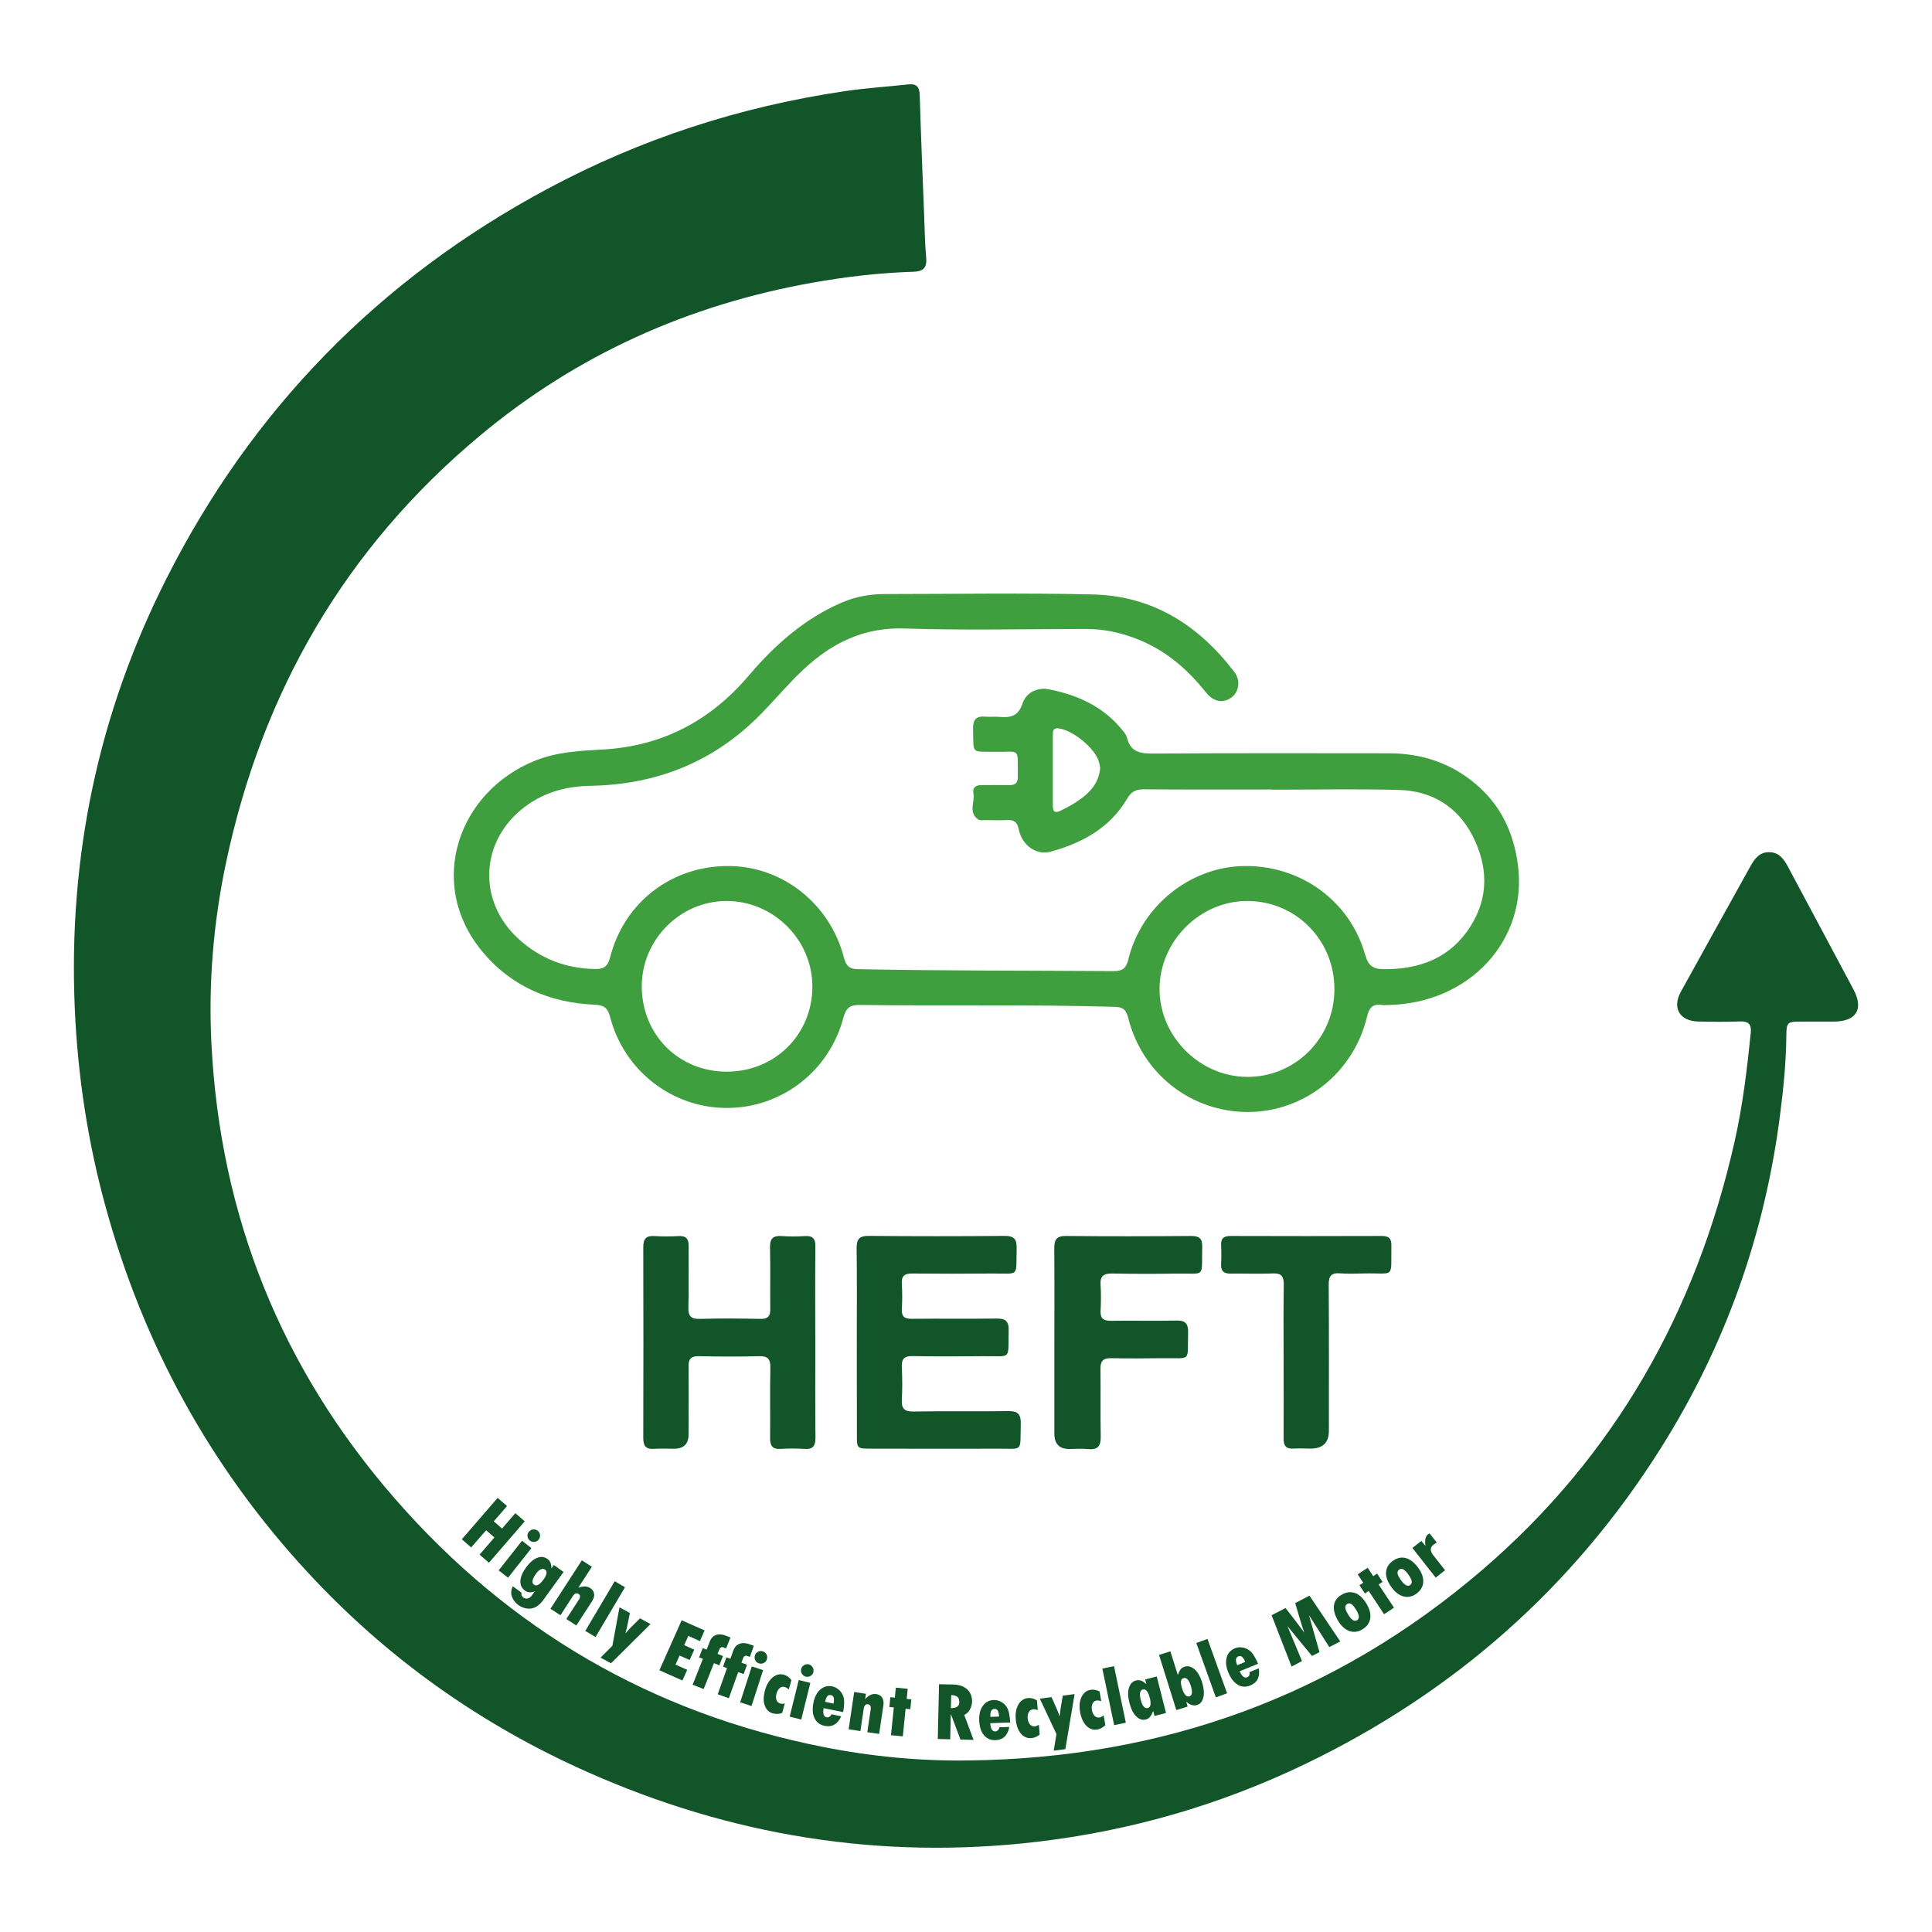 <?xml version="1.0" encoding="UTF-8"?><svg id="Capa_1" xmlns="http://www.w3.org/2000/svg" viewBox="0 0 230 230"><defs><style>.cls-1{fill:#115528;}.cls-2{fill:#3f9f3f;}</style></defs><path class="cls-1" d="m197.76,172.33c7.67-12.19,12.36-25.46,14.17-39.75.4-3.09.7-6.19.73-9.31.01-1.54.14-1.65,1.64-1.65h3.96c2.74-.01,3.65-1.46,2.38-3.85-2.58-4.87-5.2-9.72-7.79-14.59-.49-.92-1.08-1.73-2.24-1.73-1.17-.01-1.75.81-2.25,1.72-2.75,4.96-5.51,9.91-8.25,14.88-1.08,1.95-.15,3.52,2.09,3.56,1.63.03,3.27.06,4.91-.01,1.08-.04,1.42.35,1.31,1.4-.44,4.33-.96,8.65-1.92,12.9-4.55,20.19-14.24,37.41-29.99,50.95-17.57,15.1-38.12,22.46-61.24,22.73h0c-5.83.08-11.59-.48-17.28-1.61-20.35-4.03-37.35-13.92-50.97-29.55-13.53-15.52-20.81-33.61-21.85-54.17-.37-7.25.24-14.46,1.74-21.56,4.31-20.36,14.2-37.45,30.22-50.82,11.53-9.63,24.82-15.59,39.61-18.22,3.97-.71,7.97-1.17,12.01-1.3,1.16-.04,1.62-.46,1.51-1.67-.16-1.74-.18-3.5-.25-5.26-.19-4.71-.38-9.42-.52-14.13-.03-1.01-.44-1.35-1.4-1.24-2.5.28-5.01.43-7.5.8-12.49,1.84-24.32,5.68-35.45,11.65-20.01,10.74-35.19,26.25-45.39,46.51-8.07,16.01-11.62,33.05-10.85,50.99.35,8.02,1.54,15.89,3.66,23.62,4.5,16.44,12.46,31,24.04,43.53,9.42,10.2,20.52,18.09,33.21,23.75,17.13,7.64,35,10.55,53.66,8.36,11.14-1.31,21.76-4.38,31.85-9.23,17.73-8.52,31.96-21.03,42.44-37.7Z"/><path class="cls-2" d="m100.2,71.74c-4.47,1.93-7.98,5.06-11.1,8.73-4.51,5.3-10.21,8.34-17.23,8.75-2.79.16-5.57.28-8.23,1.36-9.1,3.7-12.88,14.56-6.31,22.59,3.48,4.26,8.12,6.21,13.52,6.44,1.07.05,1.51.41,1.78,1.45,1.65,6.39,7.36,10.82,13.86,10.84,6.51.02,12.22-4.34,13.92-10.76.31-1.16.79-1.52,1.95-1.5,10.11.13,20.21-.07,30.32.22.98.02,1.38.33,1.62,1.28,1.66,6.7,7.52,11.27,14.32,11.24,6.69-.03,12.54-4.7,14.12-11.34.25-1.04.64-1.57,1.75-1.4.28.04.56,0,.84,0,9.63-.21,16.57-7.73,15.37-16.72-.51-3.78-2.02-7.03-4.97-9.54-2.99-2.55-6.49-3.7-10.38-3.7-9.31-.01-18.62-.03-27.93.03-1.57.01-2.82-.1-3.26-1.9-.1-.4-.44-.77-.72-1.1-2.24-2.67-5.26-4-8.57-4.65-1.35-.27-2.72.38-3.14,1.68-.52,1.6-1.51,1.71-2.82,1.6-.52-.05-1.05.03-1.56-.02-1.16-.12-1.54.37-1.51,1.51.08,3.01-.28,2.62,2.61,2.67,3.06.06,2.7-.63,2.72,2.99,0,.72-.32.99-1.02.98-1.12-.02-2.24,0-3.36,0-.65-.01-1.03.33-.91.95.2,1.06-.66,2.33.6,3.15.21.13.55.06.83.06.84.01,1.68.05,2.52,0,.83-.05,1.26.17,1.45,1.11.39,1.89,2.08,3.12,3.8,2.65,3.75-1.03,7.06-2.83,9.11-6.32.48-.8.98-1.1,1.89-1.1,5.11.04,10.23.02,15.34.02h0v.02c5.03,0,10.07-.1,15.1.03,3.89.1,6.96,1.95,8.75,5.4,1.85,3.58,2.03,7.32-.22,10.85-2.37,3.72-5.93,5.1-10.23,5.09-1.36,0-1.92-.38-2.3-1.72-1.82-6.44-7.72-10.68-14.47-10.56-6.39.12-12.17,4.76-13.72,11.09-.25,1.02-.63,1.42-1.74,1.42-10.15-.07-20.29-.03-30.44-.23-1.03-.02-1.42-.37-1.68-1.37-1.64-6.36-7.22-10.81-13.55-10.91-6.83-.11-12.6,4.24-14.29,10.87-.27,1.07-.73,1.41-1.8,1.39-3.48-.06-6.51-1.24-9.06-3.55-5-4.52-4.64-11.77.75-15.79,2.29-1.71,4.9-2.42,7.74-2.47,7.91-.13,14.75-2.85,20.32-8.54,1.7-1.73,3.27-3.62,5.04-5.28,3.37-3.16,7.18-5.07,12.05-4.91,7.22.24,14.46.06,21.69.06,2.19,0,4.27.48,6.29,1.31,3.24,1.33,5.76,3.54,7.91,6.24.91,1.14,2.06,1.33,3.05.6.88-.65,1.11-2.01.35-3.01-4.23-5.57-9.72-9.08-16.82-9.25-8.26-.2-16.54-.05-24.81-.05-1.78,0-3.49.31-5.13,1.02Zm29.23,22.74c-.93.84-1.99,1.46-3.11,2-.61.3-.98.3-.98-.53v-8.5c0-.42.03-.8.65-.74,1.67.17,4.35,2.34,4.82,3.94.08.27.12.54.17.76h0c-.12,1.28-.67,2.26-1.56,3.07Zm19.13,12.78c5.78.05,10.33,4.71,10.3,10.56-.03,5.81-4.72,10.46-10.48,10.38-5.64-.08-10.37-4.88-10.34-10.5.03-5.69,4.86-10.49,10.52-10.44Zm-62.13,0c5.6-.04,10.28,4.59,10.28,10.17.01,5.71-4.45,10.15-10.18,10.15h-.01c-5.74,0-10.12-4.42-10.12-10.18.01-5.52,4.54-10.1,10.03-10.14Z"/><path class="cls-1" d="m83.32,157.01c-1.04.03-1.4-.3-1.37-1.36.07-2.44,0-4.88.03-7.31.01-.87-.31-1.23-1.19-1.19-.95.05-1.92.06-2.87,0-.98-.07-1.34.31-1.34,1.3.02,7.59.02,15.17,0,22.76,0,.89.29,1.34,1.25,1.27.79-.05,1.59-.01,2.39-.01,1.17,0,1.75-.56,1.75-1.69.01-2.71.03-5.43,0-8.14-.01-.87.31-1.2,1.19-1.19,2.4.05,4.8.07,7.19,0,1.07-.03,1.38.35,1.36,1.38-.06,2.79,0,5.59-.03,8.38-.01.89.27,1.34,1.24,1.28.95-.06,1.92-.06,2.87,0,1.01.07,1.29-.37,1.29-1.33-.04-3.75-.02-7.51-.02-11.26h0c-.01-3.83-.03-7.67.01-11.5.01-.93-.31-1.31-1.25-1.25-.91.06-1.84.06-2.75,0-1.03-.08-1.42.3-1.4,1.36.06,2.44,0,4.88.03,7.31.02.88-.29,1.21-1.18,1.19-2.4-.05-4.8-.07-7.19,0Z"/><path class="cls-1" d="m103.64,172.46c4.99,0,9.99.03,14.98,0,3.29-.02,2.8.51,2.9-2.95.03-1.13-.32-1.54-1.49-1.52-3.76.06-7.52-.02-11.27.05-1.14.02-1.46-.38-1.4-1.45.07-1.27.06-2.55,0-3.83-.05-.97.28-1.34,1.29-1.32,2.8.05,5.59.04,8.39.01,3.48-.04,2.94.55,3.04-3.05.03-1.12-.38-1.45-1.46-1.43-3.36.05-6.71-.01-10.07.03-.87.01-1.24-.26-1.19-1.16.06-.99.06-2,0-2.99-.06-.96.32-1.25,1.25-1.24,3.16.03,6.31.03,9.47,0,3.36-.03,2.86.52,2.95-3.02.02-1.08-.31-1.46-1.43-1.46-5.39.05-10.79.05-16.18,0-1.11-.01-1.45.39-1.44,1.46.05,3.72.02,7.43.02,11.15v-.02c.01,3.72.01,7.43.01,11.15,0,1.56.03,1.59,1.63,1.59Z"/><path class="cls-1" d="m132.43,151.61c2.52.05,5.03.05,7.55.01,3.64-.06,3.04.61,3.14-3.18.03-1.01-.35-1.3-1.32-1.3-4.96.04-9.91.05-14.86,0-1.14-.02-1.44.42-1.43,1.47.03,3.71.01,7.43.01,11.14v10.93c0,1.21.59,1.82,1.76,1.82.75,0,1.52-.07,2.27.01,1.2.12,1.51-.42,1.49-1.53-.05-2.68,0-5.35-.03-8.03-.01-.93.32-1.28,1.26-1.26,2.04.04,4.07.03,6.11,0,3.54-.05,2.96.54,3.06-3.03.03-1.07-.3-1.48-1.42-1.45-2.6.06-5.19-.01-7.79.03-.86,0-1.25-.28-1.21-1.17.05-1.03.07-2.08,0-3.11-.07-1.08.39-1.37,1.41-1.35Z"/><path class="cls-1" d="m146.51,151.62c1.67-.02,3.35.05,5.03-.02,1.02-.04,1.3.36,1.29,1.33-.05,3-.02,5.99-.02,8.99v-.03c0,3.12.02,6.23,0,9.35-.01.85.28,1.27,1.18,1.21.68-.04,1.36,0,2.04,0,1.45,0,2.17-.7,2.17-2.11,0-5.79.02-11.59-.02-17.38-.01-1.04.29-1.46,1.36-1.37.96.07,1.92.03,2.88.01,3.73-.08,3.15.7,3.22-3.34.02-.82-.31-1.12-1.13-1.12-5.99.02-11.99.02-17.98,0-.79-.01-1.2.24-1.16,1.09.04.76.04,1.52,0,2.28-.04.84.35,1.12,1.15,1.11Z"/><polygon class="cls-1" points="58.21 186.04 62.47 181.11 61.35 180.14 59.77 181.97 58.78 181.11 60.36 179.29 59.24 178.32 54.98 183.25 56.09 184.22 57.87 182.17 58.86 183.03 57.09 185.08 58.21 186.04"/><rect class="cls-1" x="59.07" y="184.92" width="4.49" height="1.42" transform="translate(-122.4 118.79) rotate(-51.73)"/><path class="cls-1" d="m62.95,182.35c-.13.16-.18.35-.15.55.02.21.12.37.27.5.16.13.35.18.56.16s.37-.12.5-.28c.13-.16.18-.35.16-.55-.02-.21-.12-.37-.28-.5-.16-.13-.34-.18-.55-.15-.21.02-.37.12-.5.28Z"/><path class="cls-1" d="m61.72,191.08c.33.24.69.38,1.08.42.39.04.74-.04,1.05-.23s.58-.45.8-.76l2.44-3.37-1.15-.83-.28.38h-.02c.01-.5-.14-.87-.47-1.1-.37-.27-.78-.31-1.23-.13-.45.18-.89.56-1.31,1.14-.43.59-.66,1.13-.68,1.62s.17.86.56,1.15c.31.22.69.25,1.16.08l-.38.52c-.12.17-.28.28-.47.32-.19.04-.36,0-.51-.1-.18-.13-.26-.33-.24-.6l-1.03-.75c-.21.48-.24.91-.08,1.29.16.39.41.7.74.94Zm1.85-2.43c-.31-.22-.22-.67.26-1.33.18-.25.37-.42.56-.5s.35-.07.5.04c.29.21.23.61-.2,1.2-.45.61-.82.81-1.12.59Z"/><path class="cls-1" d="m68.61,193.51l1.86-2.87c.21-.33.3-.63.26-.9-.04-.28-.19-.5-.46-.68-.38-.25-.85-.26-1.41-.04h-.02s1.62-2.5,1.62-2.5l-1.19-.77-3.74,5.77,1.19.77,1.47-2.27c.22-.34.45-.42.7-.26.1.07.16.16.16.28,0,.12-.04.26-.14.4l-1.49,2.3,1.19.77Z"/><rect class="cls-1" x="68.61" y="190.84" width="6.88" height="1.42" transform="translate(-129.5 156) rotate(-59.38)"/><path class="cls-1" d="m74.98,192.02l-1.23-.67-.85,4.58-1.41,1.41,1.25.67,4.7-4.67-1.25-.68-1.16,1.15c-.12.12-.3.33-.55.62h-.02c.11-.4.2-.81.29-1.23l.24-1.2Z"/><polygon class="cls-1" points="82.1 197.62 82.65 196.39 81.45 195.85 81.94 194.75 83.32 195.37 83.88 194.1 81.15 192.89 78.5 198.84 81.24 200.06 81.81 198.79 80.42 198.17 80.9 197.09 82.1 197.62"/><path class="cls-1" d="m84.98,197.99l.65.26.44-1.1-.65-.26.22-.54c.04-.11.11-.19.2-.23.09-.04.18-.05.27-.01l.33.13.52-1.3-.53-.21c-.45-.18-.85-.21-1.19-.09-.34.12-.59.38-.74.77l-.38.97-.46-.18-.44,1.1.46.18-1.22,3.08,1.31.52,1.22-3.08Z"/><path class="cls-1" d="m87.87,199.06l.66.23.4-1.11-.66-.24.2-.55c.04-.11.1-.19.19-.24.08-.05.17-.05.27-.02l.34.12.47-1.32-.53-.19c-.46-.16-.85-.18-1.19-.04-.34.13-.58.4-.72.79l-.35.98-.47-.17-.4,1.11.47.17-1.11,3.12,1.33.47,1.11-3.12Z"/><rect class="cls-1" x="87.23" y="200.01" width="4.49" height="1.42" transform="translate(-129.02 224.23) rotate(-72.11)"/><path class="cls-1" d="m91.3,197.53c.06-.2.05-.39-.05-.57-.09-.18-.24-.31-.44-.37-.2-.06-.38-.05-.57.05s-.31.24-.37.44c-.06.2-.05.39.05.57.09.19.24.31.43.37.2.06.39.05.58-.05.18-.1.31-.24.37-.44Z"/><path class="cls-1" d="m92.83,200.95c.18-.14.39-.18.61-.11.15.04.3.14.46.29l.32-1.12c-.26-.33-.55-.54-.88-.63-.48-.14-.92-.04-1.34.3-.42.34-.73.84-.92,1.52-.2.71-.22,1.32-.04,1.82.17.5.5.83.99.96.33.09.69.08,1.08-.05l.32-1.13c-.22.04-.39.05-.53,0-.22-.06-.38-.2-.46-.42s-.08-.48.01-.79c.08-.29.22-.51.4-.65Z"/><rect class="cls-1" x="92.99" y="201.65" width="4.49" height="1.42" transform="translate(-124.09 246.11) rotate(-76.08)"/><path class="cls-1" d="m96.83,199.05c.05-.2.02-.39-.09-.57-.11-.18-.26-.29-.46-.34-.2-.05-.39-.02-.56.09-.18.11-.29.26-.34.46-.05.2-.02.39.09.57.11.18.26.29.46.34.2.05.39.02.57-.09.18-.11.29-.26.34-.46Z"/><path class="cls-1" d="m100.37,203.83c.13-.72.16-1.27.09-1.63-.07-.36-.23-.68-.49-.94-.26-.26-.55-.43-.88-.5-.54-.11-1.01.01-1.42.36s-.69.88-.83,1.57c-.15.75-.11,1.36.13,1.86.24.49.64.79,1.2.91.89.18,1.55-.2,1.98-1.14l-1.17-.24c-.05.13-.12.23-.24.3-.11.07-.22.09-.34.06-.34-.07-.46-.43-.35-1.09l2.32.47Zm-1.88-1.9c.11-.13.26-.17.44-.13.17.03.27.13.32.3.05.16.04.4-.01.71l-1.01-.21c.07-.32.15-.54.26-.67Z"/><path class="cls-1" d="m103.25,206.21l1.41.21.51-3.44c.05-.35,0-.64-.15-.88-.15-.23-.38-.37-.69-.42-.47-.07-.91.12-1.31.57h-.02s.09-.61.09-.61l-1.4-.21-.66,4.44,1.4.21.4-2.69c.06-.38.23-.54.53-.5.11.02.2.08.25.19.06.11.07.24.05.39l-.41,2.74Z"/><polygon class="cls-1" points="107.48 206.71 107.81 203.42 108.37 203.48 108.49 202.3 107.94 202.25 108.06 201.05 106.65 200.91 106.53 202.1 105.99 202.05 105.88 203.21 106.41 203.27 106.07 206.57 107.48 206.71"/><path class="cls-1" d="m115.47,203.5c.16-.29.24-.59.25-.91.01-.62-.18-1.11-.57-1.47-.4-.37-.94-.56-1.64-.58l-1.72-.04-.15,6.52,1.48.04.07-2.97h.02l1.13,3,1.56.04-1.11-2.97c.3-.14.52-.36.68-.65Zm-2.27-.16l.04-1.55c.35.02.6.09.75.23.15.13.22.35.21.66-.01.45-.34.67-1,.67Z"/><path class="cls-1" d="m119.98,203.46c-.15-.34-.38-.6-.7-.8s-.64-.29-.97-.28c-.55.02-.98.25-1.3.69s-.46,1.01-.44,1.72c.03.76.21,1.35.56,1.77.35.42.8.62,1.37.6.91-.03,1.46-.55,1.66-1.57l-1.2.04c-.01.14-.07.26-.16.35-.09.09-.2.14-.32.14-.35.01-.55-.31-.59-.98l2.37-.08c-.04-.73-.14-1.27-.29-1.61Zm-2.08.92c-.01-.33.02-.56.1-.71.08-.15.21-.23.4-.23.17,0,.29.07.38.21.08.15.14.38.16.7l-1.03.04Z"/><path class="cls-1" d="m123.01,203.48c.15-.01.33.02.53.11l-.09-1.16c-.35-.22-.7-.31-1.05-.28-.49.04-.88.29-1.15.75s-.39,1.04-.33,1.74c.06.74.26,1.31.6,1.72.34.41.76.6,1.26.56.34-.03.67-.17.99-.42l-.09-1.17c-.19.12-.35.18-.49.19-.23.02-.43-.06-.58-.23s-.24-.42-.27-.74c-.02-.3.03-.55.15-.75.12-.19.3-.3.53-.32Z"/><path class="cls-1" d="m126.83,208.21l1.1-6.53-1.41.18-.27,1.62c-.03.17-.06.44-.08.82h-.02c-.14-.38-.3-.76-.47-1.15l-.5-1.11-1.39.18,1.98,4.22-.33,1.97,1.41-.18Z"/><path class="cls-1" d="m130.56,202.45c.15-.03.33,0,.54.06l-.2-1.15c-.37-.18-.73-.25-1.07-.19-.49.08-.85.37-1.08.86s-.29,1.07-.17,1.76c.13.73.38,1.28.75,1.66.37.38.81.53,1.31.44.34-.06.65-.23.95-.51l-.2-1.16c-.18.13-.33.21-.47.24-.23.04-.43-.02-.6-.18-.17-.16-.28-.4-.33-.72-.05-.3-.02-.55.08-.76.11-.21.27-.33.5-.37Z"/><rect class="cls-1" x="131.91" y="198.43" width="1.42" height="6.88" transform="translate(-38.44 31.35) rotate(-11.79)"/><path class="cls-1" d="m135.83,200.08c-.18-.07-.38-.08-.6-.02-.41.1-.68.39-.83.87s-.13,1.06.05,1.76c.18.73.45,1.27.81,1.63.35.36.74.49,1.15.38.21-.05.38-.16.51-.32.13-.16.24-.38.35-.67h.02s.15.57.15.57l1.37-.35-1.1-4.35-1.38.35.14.54h-.02c-.22-.19-.43-.33-.61-.4Zm1.04,2c.19.75.12,1.17-.23,1.26-.37.09-.65-.24-.84-.99-.18-.72-.1-1.13.26-1.22.35-.09.62.23.8.95Z"/><path class="cls-1" d="m142.51,202.97c.39-.12.64-.43.75-.92.11-.49.06-1.08-.15-1.76-.23-.74-.54-1.27-.92-1.58s-.76-.42-1.14-.3c-.23.07-.4.18-.51.33-.11.15-.21.37-.31.64h-.02s-.88-2.79-.88-2.79l-1.35.42,2.06,6.57,1.35-.42-.17-.55h.02c.44.37.85.49,1.26.37Zm-1.4-1.19c-.14-.16-.28-.43-.4-.82-.21-.69-.16-1.08.17-1.18.36-.11.66.19.88.9.23.73.18,1.15-.15,1.26-.19.06-.35,0-.49-.14Z"/><rect class="cls-1" x="143.55" y="195.13" width="1.42" height="6.88" transform="translate(-58.77 60.66) rotate(-19.81)"/><path class="cls-1" d="m147.34,200.56c.47.28.97.31,1.5.09.84-.34,1.18-1.02,1.02-2.04l-1.11.45c.03.14.02.26-.03.38-.05.12-.14.2-.25.24-.33.13-.62-.11-.89-.72l2.19-.89c-.29-.68-.57-1.15-.82-1.41-.26-.26-.57-.43-.93-.51-.36-.08-.7-.05-1,.07-.51.21-.84.57-.98,1.09-.15.52-.09,1.11.18,1.77.29.71.66,1.2,1.13,1.47Zm.1-3.38c.16-.06.3-.04.43.07.13.11.26.31.38.6l-.96.39c-.12-.3-.17-.54-.15-.7s.12-.29.29-.36Z"/><path class="cls-1" d="m159.55,195.4l-3.66-5.44-1.7.88.42,1.43c.11.37.22.74.34,1.12l.32.97c-.6-.83-1.34-1.8-2.23-2.93l-1.66.86,2.38,6.11,1.24-.65-1.73-4.16,2.92,3.55.89-.46-1.25-4.4,2.42,3.8,1.3-.67Z"/><path class="cls-1" d="m161.3,189.65c-.51-.19-1.05-.12-1.6.21-.54.33-.84.76-.9,1.3s.11,1.14.5,1.8c.38.63.83,1.03,1.35,1.21s1.03.11,1.54-.2c.53-.32.84-.75.93-1.29.09-.53-.06-1.12-.45-1.77-.4-.66-.85-1.08-1.37-1.28Zm.24,3.24c-.31.19-.66-.04-1.05-.69-.22-.37-.34-.64-.34-.83,0-.19.07-.33.23-.42.16-.09.32-.09.48,0s.35.32.57.67c.22.36.33.63.34.83,0,.2-.06.34-.22.44Z"/><polygon class="cls-1" points="164.59 188.32 163.94 187.33 163.48 187.64 162.82 186.64 161.63 187.42 162.29 188.42 161.84 188.72 162.49 189.7 162.94 189.4 164.77 192.17 165.95 191.39 164.12 188.63 164.59 188.32"/><path class="cls-1" d="m165,187.2c-.02.54.2,1.13.65,1.75.43.6.91.96,1.44,1.1s1.04.03,1.52-.32c.5-.36.78-.82.82-1.36.04-.54-.15-1.11-.59-1.72-.45-.62-.94-1.01-1.46-1.16-.53-.15-1.05-.04-1.58.34-.51.37-.77.82-.79,1.37Zm1.56-.34c.15-.11.31-.12.48-.04.17.08.38.29.62.62.24.34.38.6.4.8.03.19-.04.35-.19.46-.29.21-.66.01-1.1-.6-.25-.35-.39-.62-.4-.8s.05-.33.19-.44Z"/><path class="cls-1" d="m170.65,183.9c.12-.09.25-.18.4-.26l-.86-1.09c-.09.05-.16.08-.2.12-.29.23-.39.68-.29,1.35h-.02s-.47-.58-.47-.58l-1.07.84,2.78,3.53,1.11-.88-1.38-1.75c-.42-.53-.42-.95-.01-1.28Z"/></svg>